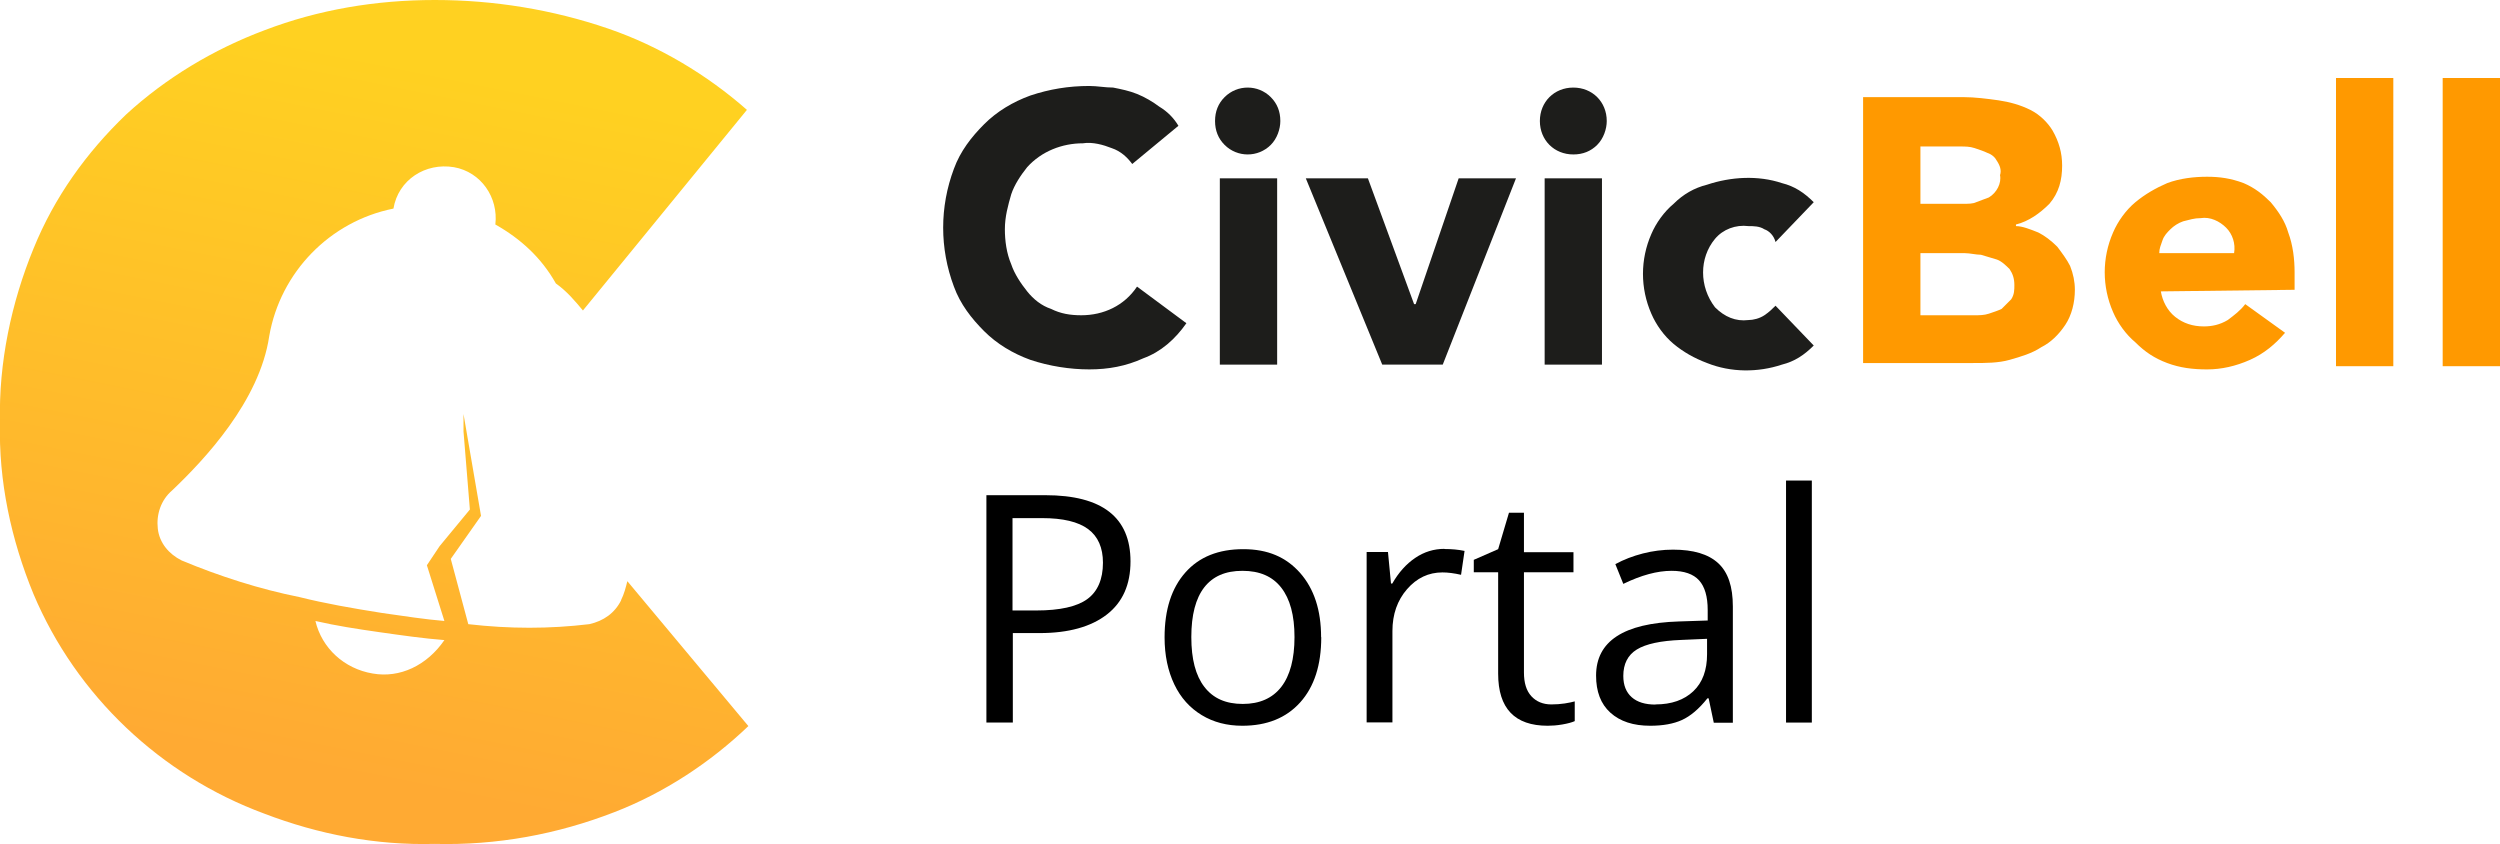 <?xml version="1.0" encoding="UTF-8"?><svg id="Layer_1" xmlns="http://www.w3.org/2000/svg" xmlns:xlink="http://www.w3.org/1999/xlink" viewBox="0 0 157.01 53.01"><defs><linearGradient id="linear-gradient" x1="-3360.18" y1="2600.38" x2="-3360.33" y2="2601.22" gradientTransform="translate(157654.23 -137815) scale(46.91 53)" gradientUnits="userSpaceOnUse"><stop offset="0" stop-color="#ffd121"/><stop offset="1" stop-color="#fa3"/></linearGradient></defs><path id="Fill-3" d="M23.41,42.3c-1.8-.3-3.2-1.6-3.6-3.3,1.3.3,2.6.5,4,.7s2.8.4,4.1.5c-1.1,1.6-2.8,2.4-4.5,2.1M39.01,37.7c-.4.8-1.1,1.3-2,1.5-2.5.3-5,.3-7.6,0l-1.1-4.1,1.9-2.7-1.1-6.4v1.1l.4,4.9-1.9,2.3-.8,1.2,1.1,3.5c-1.2-.1-2.5-.3-3.9-.5-1.9-.3-3.6-.6-5.2-1-2.5-.5-5-1.3-7.4-2.3-.8-.4-1.4-1.1-1.5-2s.2-1.8.9-2.4c2-1.9,5.5-5.6,6.1-9.7.7-4,3.8-7.2,7.8-8,.3-1.8,2-2.9,3.8-2.6,1.7.3,2.8,1.9,2.6,3.6,1.6.9,2.9,2.1,3.8,3.7.7.5,1.2,1.1,1.7,1.7l10.3-12.6c-2.5-2.2-5.5-4-8.7-5.1-3.5-1.2-7.2-1.8-10.9-1.8s-7.3.6-10.7,1.9c-3.2,1.2-6.2,3-8.7,5.3-2.5,2.4-4.5,5.2-5.8,8.4C.71,19-.09,22.8,0,26.5c-.1,3.7.7,7.4,2.1,10.8,2.7,6.4,8,11.4,14.5,13.8,3.4,1.3,7,2,10.7,1.9,3.9.1,7.7-.6,11.3-2,3.1-1.2,6-3.1,8.4-5.4l-7.6-9.1c-.1.4-.2.8-.4,1.2" style="fill:url(#linear-gradient); fill-rule:evenodd;"/><path id="Fill-1" d="M153.41,23h3.6V4.9h-3.6v18.1h0ZM146.71,23h3.6V4.9h-3.6v18.1ZM139.81,14.3c-.4-.4-1-.7-1.6-.6-.4,0-.7.1-1.1.2-.3.1-.6.3-.8.5s-.4.4-.5.7-.2.5-.2.8h4.7c.1-.6-.1-1.2-.5-1.6h0ZM135.71,18.3c.1.6.4,1.2.9,1.6s1.1.6,1.8.6c.5,0,1-.1,1.5-.4.4-.3.8-.6,1.1-1l2.5,1.8c-.6.7-1.3,1.3-2.2,1.7-.9.4-1.8.6-2.7.6s-1.7-.1-2.5-.4-1.4-.7-2-1.3c-.6-.5-1.1-1.2-1.4-1.9-.7-1.6-.7-3.4,0-5,.3-.7.8-1.4,1.4-1.9.6-.5,1.3-.9,2-1.2.8-.3,1.7-.4,2.5-.4s1.5.1,2.3.4c.7.3,1.2.7,1.7,1.2.5.6.9,1.2,1.1,1.9.3.8.4,1.7.4,2.5v1.1l-8.4.1h0ZM126.21,16.9c-.2-.2-.5-.5-.8-.6s-.7-.2-1-.3c-.3,0-.7-.1-1-.1h-2.8v3.9h3.4c.3,0,.6,0,.9-.1s.6-.2.8-.3c.2-.2.4-.4.6-.6.2-.3.2-.6.2-.9,0-.4-.1-.7-.3-1h0ZM125.41,10.1c-.1-.2-.3-.4-.6-.5-.2-.1-.5-.2-.8-.3s-.6-.1-.9-.1h-2.5v3.6h2.7c.3,0,.6,0,.8-.1.3-.1.5-.2.8-.3.5-.3.8-.9.7-1.4.1-.3,0-.6-.2-.9ZM128.01,14.6c.4.2.8.5,1.2.9.3.4.6.8.8,1.2.2.5.3,1,.3,1.5,0,.8-.2,1.6-.6,2.2-.4.6-.9,1.1-1.5,1.4-.6.4-1.3.6-2,.8-.7.2-1.5.2-2.3.2h-6.9V6.1h6.3c.7,0,1.5.1,2.2.2s1.4.3,2,.6c.6.3,1.1.8,1.4,1.3.4.7.6,1.4.6,2.2,0,.9-.2,1.7-.8,2.4-.6.6-1.3,1.1-2.1,1.3v.1c.4,0,.9.2,1.4.4h0Z" style="fill:#f90; fill-rule:evenodd;"/><path id="Fill-4" d="M69.81,9.3c-.5-.2-1.2-.4-1.8-.3-1.3,0-2.6.5-3.5,1.5-.4.5-.8,1.1-1,1.7-.2.7-.4,1.4-.4,2.2,0,.7.1,1.5.4,2.2.2.6.6,1.2,1,1.7s.9.9,1.5,1.1c.6.3,1.2.4,1.9.4,1.4,0,2.7-.6,3.5-1.8l3.1,2.3c-.7,1-1.6,1.8-2.7,2.2-1.1.5-2.2.7-3.4.7s-2.5-.2-3.7-.6c-1.1-.4-2.1-1-2.9-1.8-.8-.8-1.5-1.7-1.9-2.8-.9-2.4-.9-5,0-7.4.4-1.1,1.1-2,1.9-2.8.8-.8,1.8-1.4,2.9-1.8,1.2-.4,2.4-.6,3.7-.6.5,0,1,.1,1.5.1.5.1,1,.2,1.5.4.5.2,1,.5,1.4.8.5.3.9.7,1.2,1.2l-2.9,2.4c-.3-.4-.7-.8-1.3-1" style="fill:#1d1d1b; fill-rule:evenodd;"/><path id="Fill-5" d="M79.81,9.1c-.8.8-2.1.8-2.9,0-.4-.4-.6-.9-.6-1.5s.2-1.1.6-1.5c.8-.8,2.1-.8,2.9,0,.4.4.6.9.6,1.5,0,.5-.2,1.1-.6,1.5" style="fill:#1d1d1b; fill-rule:evenodd;"/><polygon id="Fill-6" points="76.61 22.9 80.21 22.9 80.21 11.2 76.61 11.2 76.61 22.9" style="fill:#1d1d1b; fill-rule:evenodd;"/><polygon id="Fill-7" points="90.61 22.9 86.81 22.9 82.01 11.2 85.91 11.2 88.81 19.1 88.91 19.1 91.61 11.2 95.21 11.2 90.61 22.9" style="fill:#1d1d1b; fill-rule:evenodd;"/><path id="Fill-8" d="M100.31,9.1c-.4.4-.9.6-1.5.6-1.2,0-2.1-.9-2.1-2.1h0c0-1.2.9-2.1,2.1-2.1h0c1.2,0,2.1.9,2.1,2.1h0c0,.5-.2,1.1-.6,1.5" style="fill:#1d1d1b; fill-rule:evenodd;"/><polygon id="Fill-9" points="97.01 22.9 100.61 22.9 100.61 11.2 97.01 11.2 97.01 22.9" style="fill:#1d1d1b; fill-rule:evenodd;"/><path id="Fill-10" d="M110.81,14.4c-.3-.2-.7-.2-1-.2-.8-.1-1.6.2-2.1.8-1,1.2-1,3,0,4.3.6.6,1.3.9,2.1.8.3,0,.7-.1,1-.3.3-.2.5-.4.7-.6l2.4,2.5c-.6.6-1.2,1-2,1.2-1.5.5-3.2.5-4.7-.1-.8-.3-1.5-.7-2.1-1.2s-1.1-1.2-1.4-1.9c-.7-1.6-.7-3.4,0-5,.3-.7.8-1.4,1.4-1.9.6-.6,1.3-1,2.1-1.2,1.5-.5,3.2-.6,4.7-.1.8.2,1.4.6,2,1.2l-2.4,2.5c-.1-.4-.4-.7-.7-.8" style="fill:#1d1d1b; fill-rule:evenodd;"/><path d="M71,35.26c0,1.45-.49,2.56-1.48,3.33s-2.4,1.17-4.23,1.17h-1.68v5.62h-1.66v-14.28h3.7c3.57,0,5.35,1.39,5.35,4.16ZM63.6,38.34h1.49c1.47,0,2.54-.24,3.19-.71s.99-1.24.99-2.29c0-.94-.31-1.65-.93-2.11-.62-.46-1.58-.69-2.89-.69h-1.86v5.8Z"/><path d="M82.98,40.02c0,1.75-.44,3.11-1.32,4.09s-2.09,1.47-3.64,1.47c-.96,0-1.81-.22-2.55-.67-.74-.45-1.32-1.09-1.72-1.93s-.61-1.82-.61-2.95c0-1.75.44-3.1,1.31-4.08s2.08-1.46,3.63-1.46,2.69.5,3.57,1.49c.88,1,1.32,2.34,1.32,4.04ZM74.82,40.02c0,1.37.27,2.41.82,3.12.55.72,1.35,1.07,2.41,1.07s1.87-.36,2.42-1.07c.55-.71.83-1.76.83-3.13s-.28-2.39-.83-3.1c-.55-.71-1.36-1.06-2.44-1.06s-1.86.35-2.4,1.04c-.54.7-.81,1.74-.81,3.12Z"/><path d="M90.7,34.48c.48,0,.9.04,1.28.12l-.22,1.5c-.44-.1-.83-.15-1.17-.15-.87,0-1.61.35-2.22,1.05s-.92,1.58-.92,2.63v5.74h-1.62v-10.7h1.34l.19,1.98h.08c.4-.7.88-1.23,1.44-1.61s1.17-.57,1.85-.57Z"/><path d="M97.44,44.24c.29,0,.56-.02.83-.06s.48-.09.63-.13v1.24c-.18.08-.43.15-.78.21s-.65.08-.92.08c-2.07,0-3.11-1.09-3.11-3.27v-6.37h-1.53v-.78l1.53-.67.68-2.29h.94v2.48h3.11v1.26h-3.11v6.3c0,.64.15,1.14.46,1.48s.73.52,1.26.52Z"/><path d="M107.63,45.38l-.32-1.52h-.08c-.53.67-1.07,1.12-1.6,1.36s-1.19.36-1.99.36c-1.06,0-1.89-.27-2.5-.82s-.9-1.33-.9-2.33c0-2.16,1.73-3.29,5.19-3.4l1.82-.06v-.66c0-.84-.18-1.46-.54-1.86s-.94-.6-1.73-.6c-.89,0-1.9.27-3.03.82l-.5-1.24c.53-.29,1.11-.51,1.73-.67s1.26-.24,1.89-.24c1.28,0,2.22.28,2.84.85s.92,1.47.92,2.72v7.3h-1.2ZM103.97,44.24c1.01,0,1.8-.28,2.38-.83s.86-1.33.86-2.32v-.97l-1.62.07c-1.29.05-2.22.25-2.79.6s-.85.91-.85,1.66c0,.59.18,1.03.53,1.34s.85.46,1.49.46Z"/><path d="M113.79,45.38h-1.62v-15.2h1.62v15.2Z"/></svg>